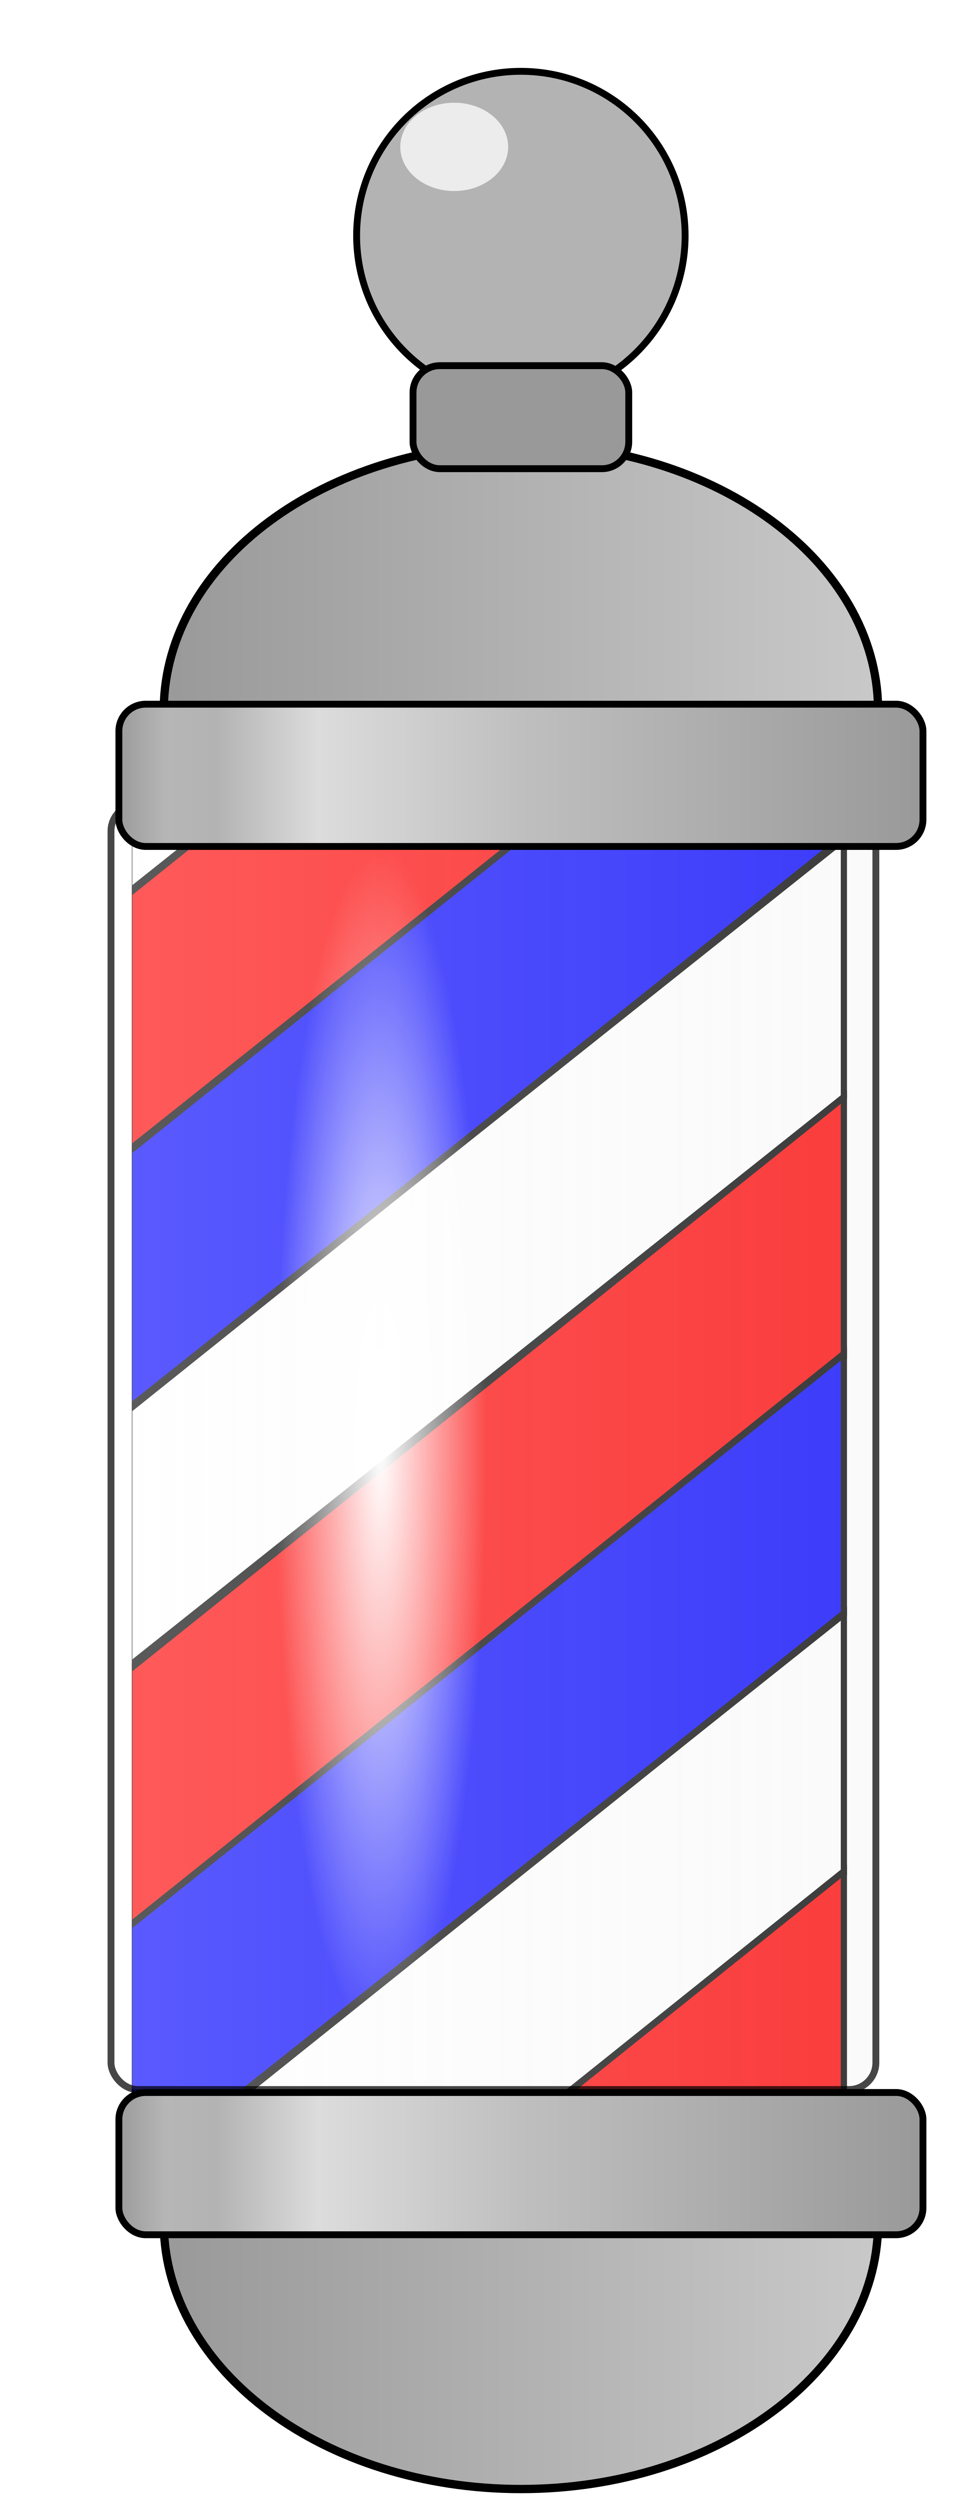 <?xml version="1.0" encoding="UTF-8" standalone="no"?>
<!-- Created with Inkscape (http://www.inkscape.org/) -->
<svg
    xmlns:inkscape="http://www.inkscape.org/namespaces/inkscape"
    xmlns:rdf="http://www.w3.org/1999/02/22-rdf-syntax-ns#"
    xmlns="http://www.w3.org/2000/svg"
    xmlns:sodipodi="http://sodipodi.sourceforge.net/DTD/sodipodi-0.dtd"
    xmlns:ns1="http://sozi.baierouge.fr"
    xmlns:cc="http://creativecommons.org/ns#"
    xmlns:xlink="http://www.w3.org/1999/xlink"
    xmlns:dc="http://purl.org/dc/elements/1.1/"
    id="svg2837"
    sodipodi:docname="Barbier.svg"
    inkscape:export-filename="/home/olivier/Bureau/1.png"
    viewBox="0 0 142.77 363.99"
    inkscape:export-xdpi="330"
    version="1.1"
    inkscape:export-ydpi="330"
    inkscape:version="0.48.0 r9654"
  >
  <title
      id="title4424"
    >Barbier</title
  >
  <defs
      id="defs2839"
    >
    <linearGradient
        id="linearGradient4036"
      >
      <stop
          id="stop4038"
          style="stop-color:#999999"
          offset="0"
      />
      <stop
          id="stop4040"
          style="stop-color:#c9c9c9"
          offset="1"
      />
    </linearGradient
    >
    <linearGradient
        id="linearGradient4012"
      >
      <stop
          id="stop4014"
          style="stop-color:#999999"
          offset="0"
      />
      <stop
          id="stop4026"
          style="stop-color:#b6b6b6"
          offset=".062"
      />
      <stop
          id="stop4024"
          style="stop-color:#b3b3b3"
          offset=".125"
      />
      <stop
          id="stop4022"
          style="stop-color:#dcdcdc"
          offset=".25"
      />
      <stop
          id="stop4020"
          style="stop-color:#bfbfbf"
          offset=".5"
      />
      <stop
          id="stop4016"
          style="stop-color:#999999"
          offset="1"
      />
    </linearGradient
    >
    <filter
        id="filter4066"
        inkscape:collect="always"
        color-interpolation-filters="sRGB"
      >
      <feGaussianBlur
          id="feGaussianBlur4068"
          stdDeviation="0.404"
          inkscape:collect="always"
      />
    </filter
    >
    <clipPath
        id="clipPath4160"
        clipPathUnits="userSpaceOnUse"
      >
      <path
          id="path4162"
          style="stroke-linejoin:round;color:#000000;stroke:#000000;stroke-linecap:round;stroke-width:1.022;fill:#ffffff"
          inkscape:connector-curvature="0"
          d="m35.256 306.15h116.49v187.14h-116.49v-187.14z"
      />
    </clipPath
    >
    <filter
        id="filter4278"
        inkscape:menu="Shadows and Glows"
        inkscape:menu-tooltip="Adds a colorizable drop shadow inside"
        inkscape:label="Inner Shadow"
        color-interpolation-filters="sRGB"
      >
      <feGaussianBlur
          id="feGaussianBlur4280"
          stdDeviation="4"
          result="result8"
      />
      <feOffset
          id="feOffset4282"
          result="result11"
          dx="4"
          dy="4"
      />
      <feComposite
          id="feComposite4284"
          operator="in"
          in="SourceGraphic"
          in2="result11"
          result="result6"
      />
      <feFlood
          id="feFlood4286"
          flood-color="rgb(0,0,0)"
          in="result6"
          result="result10"
      />
      <feBlend
          id="feBlend4288"
          result="result12"
          in="result6"
          in2="result10"
          mode="normal"
      />
      <feComposite
          id="feComposite4290"
          operator="in"
          in2="SourceGraphic"
          result="result2"
      />
    </filter
    >
    <filter
        id="filter4292"
        inkscape:menu="Shadows and Glows"
        inkscape:menu-tooltip="Adds a colorizable drop shadow inside"
        inkscape:label="Inner Shadow"
        color-interpolation-filters="sRGB"
      >
      <feGaussianBlur
          id="feGaussianBlur4294"
          stdDeviation="4"
          result="result8"
      />
      <feOffset
          id="feOffset4296"
          result="result11"
          dx="4"
          dy="4"
      />
      <feComposite
          id="feComposite4298"
          operator="in"
          in="SourceGraphic"
          in2="result11"
          result="result6"
      />
      <feFlood
          id="feFlood4300"
          flood-color="rgb(0,0,0)"
          in="result6"
          result="result10"
      />
      <feBlend
          id="feBlend4302"
          result="result12"
          in="result6"
          in2="result10"
          mode="normal"
      />
      <feComposite
          id="feComposite4304"
          operator="in"
          in2="SourceGraphic"
          result="result2"
      />
    </filter
    >
    <filter
        id="filter4306"
        inkscape:menu="Shadows and Glows"
        inkscape:menu-tooltip="Adds a colorizable drop shadow inside"
        inkscape:label="Inner Shadow"
        color-interpolation-filters="sRGB"
      >
      <feGaussianBlur
          id="feGaussianBlur4308"
          stdDeviation="4"
          result="result8"
      />
      <feOffset
          id="feOffset4310"
          result="result11"
          dx="4"
          dy="4"
      />
      <feComposite
          id="feComposite4312"
          operator="in"
          in="SourceGraphic"
          in2="result11"
          result="result6"
      />
      <feFlood
          id="feFlood4314"
          flood-color="rgb(0,0,0)"
          in="result6"
          result="result10"
      />
      <feBlend
          id="feBlend4316"
          result="result12"
          in="result6"
          in2="result10"
          mode="normal"
      />
      <feComposite
          id="feComposite4318"
          operator="in"
          in2="SourceGraphic"
          result="result2"
      />
    </filter
    >
    <filter
        id="filter4320"
        inkscape:menu="Shadows and Glows"
        inkscape:menu-tooltip="Adds a colorizable drop shadow inside"
        inkscape:label="Inner Shadow"
        color-interpolation-filters="sRGB"
      >
      <feGaussianBlur
          id="feGaussianBlur4322"
          stdDeviation="4"
          result="result8"
      />
      <feOffset
          id="feOffset4324"
          result="result11"
          dx="4"
          dy="4"
      />
      <feComposite
          id="feComposite4326"
          operator="in"
          in="SourceGraphic"
          in2="result11"
          result="result6"
      />
      <feFlood
          id="feFlood4328"
          flood-color="rgb(0,0,0)"
          in="result6"
          result="result10"
      />
      <feBlend
          id="feBlend4330"
          result="result12"
          in="result6"
          in2="result10"
          mode="normal"
      />
      <feComposite
          id="feComposite4332"
          operator="in"
          in2="SourceGraphic"
          result="result2"
      />
    </filter
    >
    <filter
        id="filter4334"
        inkscape:menu="Shadows and Glows"
        inkscape:menu-tooltip="Adds a colorizable drop shadow inside"
        inkscape:label="Inner Shadow"
        color-interpolation-filters="sRGB"
      >
      <feGaussianBlur
          id="feGaussianBlur4336"
          stdDeviation="4"
          result="result8"
      />
      <feOffset
          id="feOffset4338"
          result="result11"
          dx="4"
          dy="4"
      />
      <feComposite
          id="feComposite4340"
          operator="in"
          in="SourceGraphic"
          in2="result11"
          result="result6"
      />
      <feFlood
          id="feFlood4342"
          flood-color="rgb(0,0,0)"
          in="result6"
          result="result10"
      />
      <feBlend
          id="feBlend4344"
          result="result12"
          in="result6"
          in2="result10"
          mode="normal"
      />
      <feComposite
          id="feComposite4346"
          operator="in"
          in2="SourceGraphic"
          result="result2"
      />
    </filter
    >
    <filter
        id="filter4348"
        inkscape:menu="Shadows and Glows"
        inkscape:menu-tooltip="Adds a colorizable drop shadow inside"
        inkscape:label="Inner Shadow"
        color-interpolation-filters="sRGB"
      >
      <feGaussianBlur
          id="feGaussianBlur4350"
          stdDeviation="4"
          result="result8"
      />
      <feOffset
          id="feOffset4352"
          result="result11"
          dx="4"
          dy="4"
      />
      <feComposite
          id="feComposite4354"
          operator="in"
          in="SourceGraphic"
          in2="result11"
          result="result6"
      />
      <feFlood
          id="feFlood4356"
          flood-color="rgb(0,0,0)"
          in="result6"
          result="result10"
      />
      <feBlend
          id="feBlend4358"
          result="result12"
          in="result6"
          in2="result10"
          mode="normal"
      />
      <feComposite
          id="feComposite4360"
          operator="in"
          in2="SourceGraphic"
          result="result2"
      />
    </filter
    >
    <linearGradient
        id="linearGradient4412"
        y2="250.22"
        gradientUnits="userSpaceOnUse"
        x2="289.07"
        y1="250.22"
        x1="176.64"
        inkscape:collect="always"
      >
      <stop
          id="stop4166"
          style="stop-color:#ffffff;stop-opacity:.491"
          offset="0"
      />
      <stop
          id="stop4168"
          style="stop-color:#ebebeb;stop-opacity:.351"
          offset="1"
      />
    </linearGradient
    >
    <linearGradient
        id="linearGradient4414"
        y2="378.73"
        xlink:href="#linearGradient4036"
        gradientUnits="userSpaceOnUse"
        x2="285.49"
        y1="378.73"
        x1="180.22"
        inkscape:collect="always"
    />
    <linearGradient
        id="linearGradient4416"
        y2="350.58"
        xlink:href="#linearGradient4012"
        gradientUnits="userSpaceOnUse"
        x2="291.93"
        y1="350.58"
        x1="173.79"
        inkscape:collect="always"
    />
    <linearGradient
        id="linearGradient4418"
        y2="119.44"
        xlink:href="#linearGradient4036"
        gradientUnits="userSpaceOnUse"
        x2="285.49"
        y1="119.44"
        x1="180.22"
        inkscape:collect="always"
    />
    <linearGradient
        id="linearGradient4420"
        y2="148.43"
        xlink:href="#linearGradient4012"
        gradientUnits="userSpaceOnUse"
        x2="291.93"
        y1="148.43"
        x1="173.79"
        inkscape:collect="always"
    />
    <radialGradient
        id="radialGradient4422"
        gradientUnits="userSpaceOnUse"
        cy="250.3"
        cx="216.43"
        gradientTransform="matrix(1 0 0 5.639 0 -1161.2)"
        r="15.405"
        inkscape:collect="always"
      >
      <stop
          id="stop4184"
          style="stop-color:#ffffff"
          offset="0"
      />
      <stop
          id="stop4186"
          style="stop-color:#ffffff;stop-opacity:0"
          offset="1"
      />
    </radialGradient
    >
  </defs
  >
  <sodipodi:namedview
      id="base"
      fit-margin-left="1"
      inkscape:showpageshadow="false"
      inkscape:zoom="0.98994949"
      borderopacity="1.0"
      inkscape:current-layer="layer1"
      inkscape:cx="-244.93728"
      inkscape:cy="140.69908"
      inkscape:window-maximized="1"
      showgrid="false"
      fit-margin-right="0"
      inkscape:document-units="px"
      bordercolor="#666666"
      inkscape:window-x="0"
      inkscape:window-y="24"
      fit-margin-bottom="1"
      inkscape:window-width="1680"
      inkscape:pageopacity="0.0"
      inkscape:pageshadow="2"
      pagecolor="#ffffff"
      inkscape:window-height="970"
      fit-margin-top="1"
  />
  <g
      id="layer1"
      inkscape:label="Calque 1"
      inkscape:groupmode="layer"
      transform="translate(-300.16 -39.548)"
    >
    <g
        id="g4362"
        transform="translate(139.19)"
      >
      <g
          id="g4137"
          transform="matrix(.904 0 0 1 148.3 -147.48)"
          clip-path="url(#clipPath4160)"
        >
        <g
            id="g4115"
            transform="translate(3.03 -122.73)"
          >
          <path
              id="path4101"
              inkscape:connector-curvature="0"
              sodipodi:nodetypes="ccccc"
              style="stroke:#000000;stroke-width:1px;fill:#ff0000"
              d="m31.82 327.07 115.16-83.338v37.881l-115.16 82.833v-37.376z"
          />
          <path
              id="path4103"
              sodipodi:nodetypes="ccccc"
              style="stroke:#000000;stroke-width:1px;fill:#0000ff"
              inkscape:connector-curvature="0"
              d="m31.82 364.45 115.16-83.338v37.881l-115.16 82.833v-37.376z"
          />
          <path
              id="path4107"
              sodipodi:nodetypes="ccccc"
              style="stroke:#000000;stroke-width:1px;fill:none"
              inkscape:connector-curvature="0"
              d="m31.82 402.23 115.16-83.338v37.881l-115.16 82.833v-37.376z"
          />
          <path
              id="path4109"
              inkscape:connector-curvature="0"
              sodipodi:nodetypes="ccccc"
              style="stroke:#000000;stroke-width:1px;fill:#ff0000"
              d="m31.82 439.81 115.16-83.338v37.881l-115.16 82.833v-37.376z"
          />
          <path
              id="path4111"
              sodipodi:nodetypes="ccccc"
              style="stroke:#000000;stroke-width:1px;fill:#0000ff"
              inkscape:connector-curvature="0"
              d="m31.82 477.38 115.16-83.338v37.881l-115.16 82.833v-37.376z"
          />
          <path
              id="path4113"
              inkscape:connector-curvature="0"
              sodipodi:nodetypes="ccccc"
              style="stroke:#000000;stroke-width:1px;fill:none"
              d="m31.82 514.96 115.16-83.338v37.881l-115.16 82.833v-37.376z"
          />
        </g
        >
        <g
            id="g4123"
            transform="translate(3.03 103.04)"
          >
          <path
              id="path4125"
              sodipodi:nodetypes="ccccc"
              style="stroke:#000000;stroke-width:1px;fill:#ff0000"
              inkscape:connector-curvature="0"
              d="m31.82 327.07 115.16-83.338v37.881l-115.16 82.833v-37.376z"
          />
          <path
              id="path4127"
              inkscape:connector-curvature="0"
              sodipodi:nodetypes="ccccc"
              style="stroke:#000000;stroke-width:1px;fill:#0000ff"
              d="m31.82 364.45 115.16-83.338v37.881l-115.16 82.833v-37.376z"
          />
          <path
              id="path4129"
              inkscape:connector-curvature="0"
              sodipodi:nodetypes="ccccc"
              style="stroke:#000000;stroke-width:1px;fill:none"
              d="m31.82 402.23 115.16-83.338v37.881l-115.16 82.833v-37.376z"
          />
          <path
              id="path4131"
              sodipodi:nodetypes="ccccc"
              style="stroke:#000000;stroke-width:1px;fill:#ff0000"
              inkscape:connector-curvature="0"
              d="m31.82 439.81 115.16-83.338v37.881l-115.16 82.833v-37.376z"
          />
          <path
              id="path4133"
              inkscape:connector-curvature="0"
              sodipodi:nodetypes="ccccc"
              style="stroke:#000000;stroke-width:1px;fill:#0000ff"
              d="m31.82 477.38 115.16-83.338v37.881l-115.16 82.833v-37.376z"
          />
          <path
              id="path4135"
              sodipodi:nodetypes="ccccc"
              style="stroke:#000000;stroke-width:1px;fill:none"
              inkscape:connector-curvature="0"
              d="m31.82 514.96 115.16-83.338v37.881l-115.16 82.833v-37.376z"
          />
        </g
        >
      </g
      >
      <rect
          id="rect3987"
          style="opacity:.725;stroke-linejoin:round;color:#000000;stroke:#000000;stroke-linecap:round;fill:url(#linearGradient4412)"
          rx="3.911"
          ry="3.911"
          height="187.14"
          width="111.43"
          y="156.65"
          x="177.14"
      />
      <path
          id="path3993"
          style="stroke-linejoin:round;color:#000000;filter:url(#filter4348);stroke:#000000;stroke-linecap:round;stroke-width:1.21;fill:url(#linearGradient4414)"
          inkscape:connector-curvature="0"
          d="m180.83 359.49c0.248 21.283 23.446 38.469 52.031 38.469s51.783-17.186 52.031-38.469h-104.06z"
      />
      <rect
          id="rect3989"
          style="stroke-linejoin:round;color:#000000;filter:url(#filter4334);stroke:#000000;stroke-linecap:round;fill:url(#linearGradient4416)"
          rx="3.911"
          ry="3.911"
          height="20.714"
          width="117.14"
          y="340.22"
          x="174.29"
      />
      <path
          id="path3998"
          style="stroke-linejoin:round;color:#000000;filter:url(#filter4306);stroke:#000000;stroke-linecap:round;stroke-width:1.21;fill:url(#linearGradient4418)"
          inkscape:connector-curvature="0"
          d="m180.83 138.67c0.248-21.283 23.446-38.469 52.031-38.469s51.783 17.186 52.031 38.469h-104.06z"
      />
      <rect
          id="rect3991"
          style="stroke-linejoin:round;color:#000000;filter:url(#filter4320);stroke:#000000;stroke-linecap:round;fill:url(#linearGradient4420)"
          rx="3.911"
          ry="3.911"
          height="20.714"
          width="117.14"
          y="138.08"
          x="174.29"
      />
      <path
          id="path4000"
          sodipodi:rx="23.928572"
          sodipodi:ry="23.928572"
          style="stroke-linejoin:round;color:#000000;filter:url(#filter4278);stroke:#000000;stroke-linecap:round;fill:#b3b3b3"
          sodipodi:type="arc"
          d="m255.71 81.291c0 13.215-10.713 23.929-23.929 23.929-13.215 0-23.929-10.713-23.929-23.929 0-13.215 10.713-23.929 23.929-23.929 13.215 0 23.929 10.713 23.929 23.929z"
          transform="translate(1.071 -11.429)"
          sodipodi:cy="81.290756"
          sodipodi:cx="231.78572"
      />
      <rect
          id="rect4002"
          style="stroke-linejoin:round;color:#000000;filter:url(#filter4292);stroke:#000000;stroke-linecap:round;fill:#999999"
          rx="3.911"
          ry="3.911"
          height="15"
          width="31.429"
          y="88.791"
          x="217.14"
      />
      <path
          id="path4052"
          sodipodi:rx="7.8571429"
          sodipodi:ry="6.4285712"
          style="color:#000000;filter:url(#filter4066);fill:#ececec"
          sodipodi:type="arc"
          d="m235 60.934c0 3.55-3.518 6.429-7.857 6.429s-7.857-2.878-7.857-6.429 3.518-6.429 7.857-6.429c4.339 0 7.857 2.878 7.857 6.429z"
          sodipodi:cy="60.933609"
          sodipodi:cx="227.14285"
      />
      <path
          id="path4172"
          sodipodi:rx="15.404826"
          sodipodi:ry="86.873116"
          style="color:#000000;fill:url(#radialGradient4422)"
          sodipodi:type="arc"
          d="m231.83 250.3c0 47.979-6.897 86.873-15.405 86.873-8.508 0-15.405-38.894-15.405-86.873s6.897-86.873 15.405-86.873c8.508 0 15.405 38.894 15.405 86.873z"
          sodipodi:cy="250.30106"
          sodipodi:cx="216.42519"
      />
    </g
    >
  </g
  >
</svg
>
